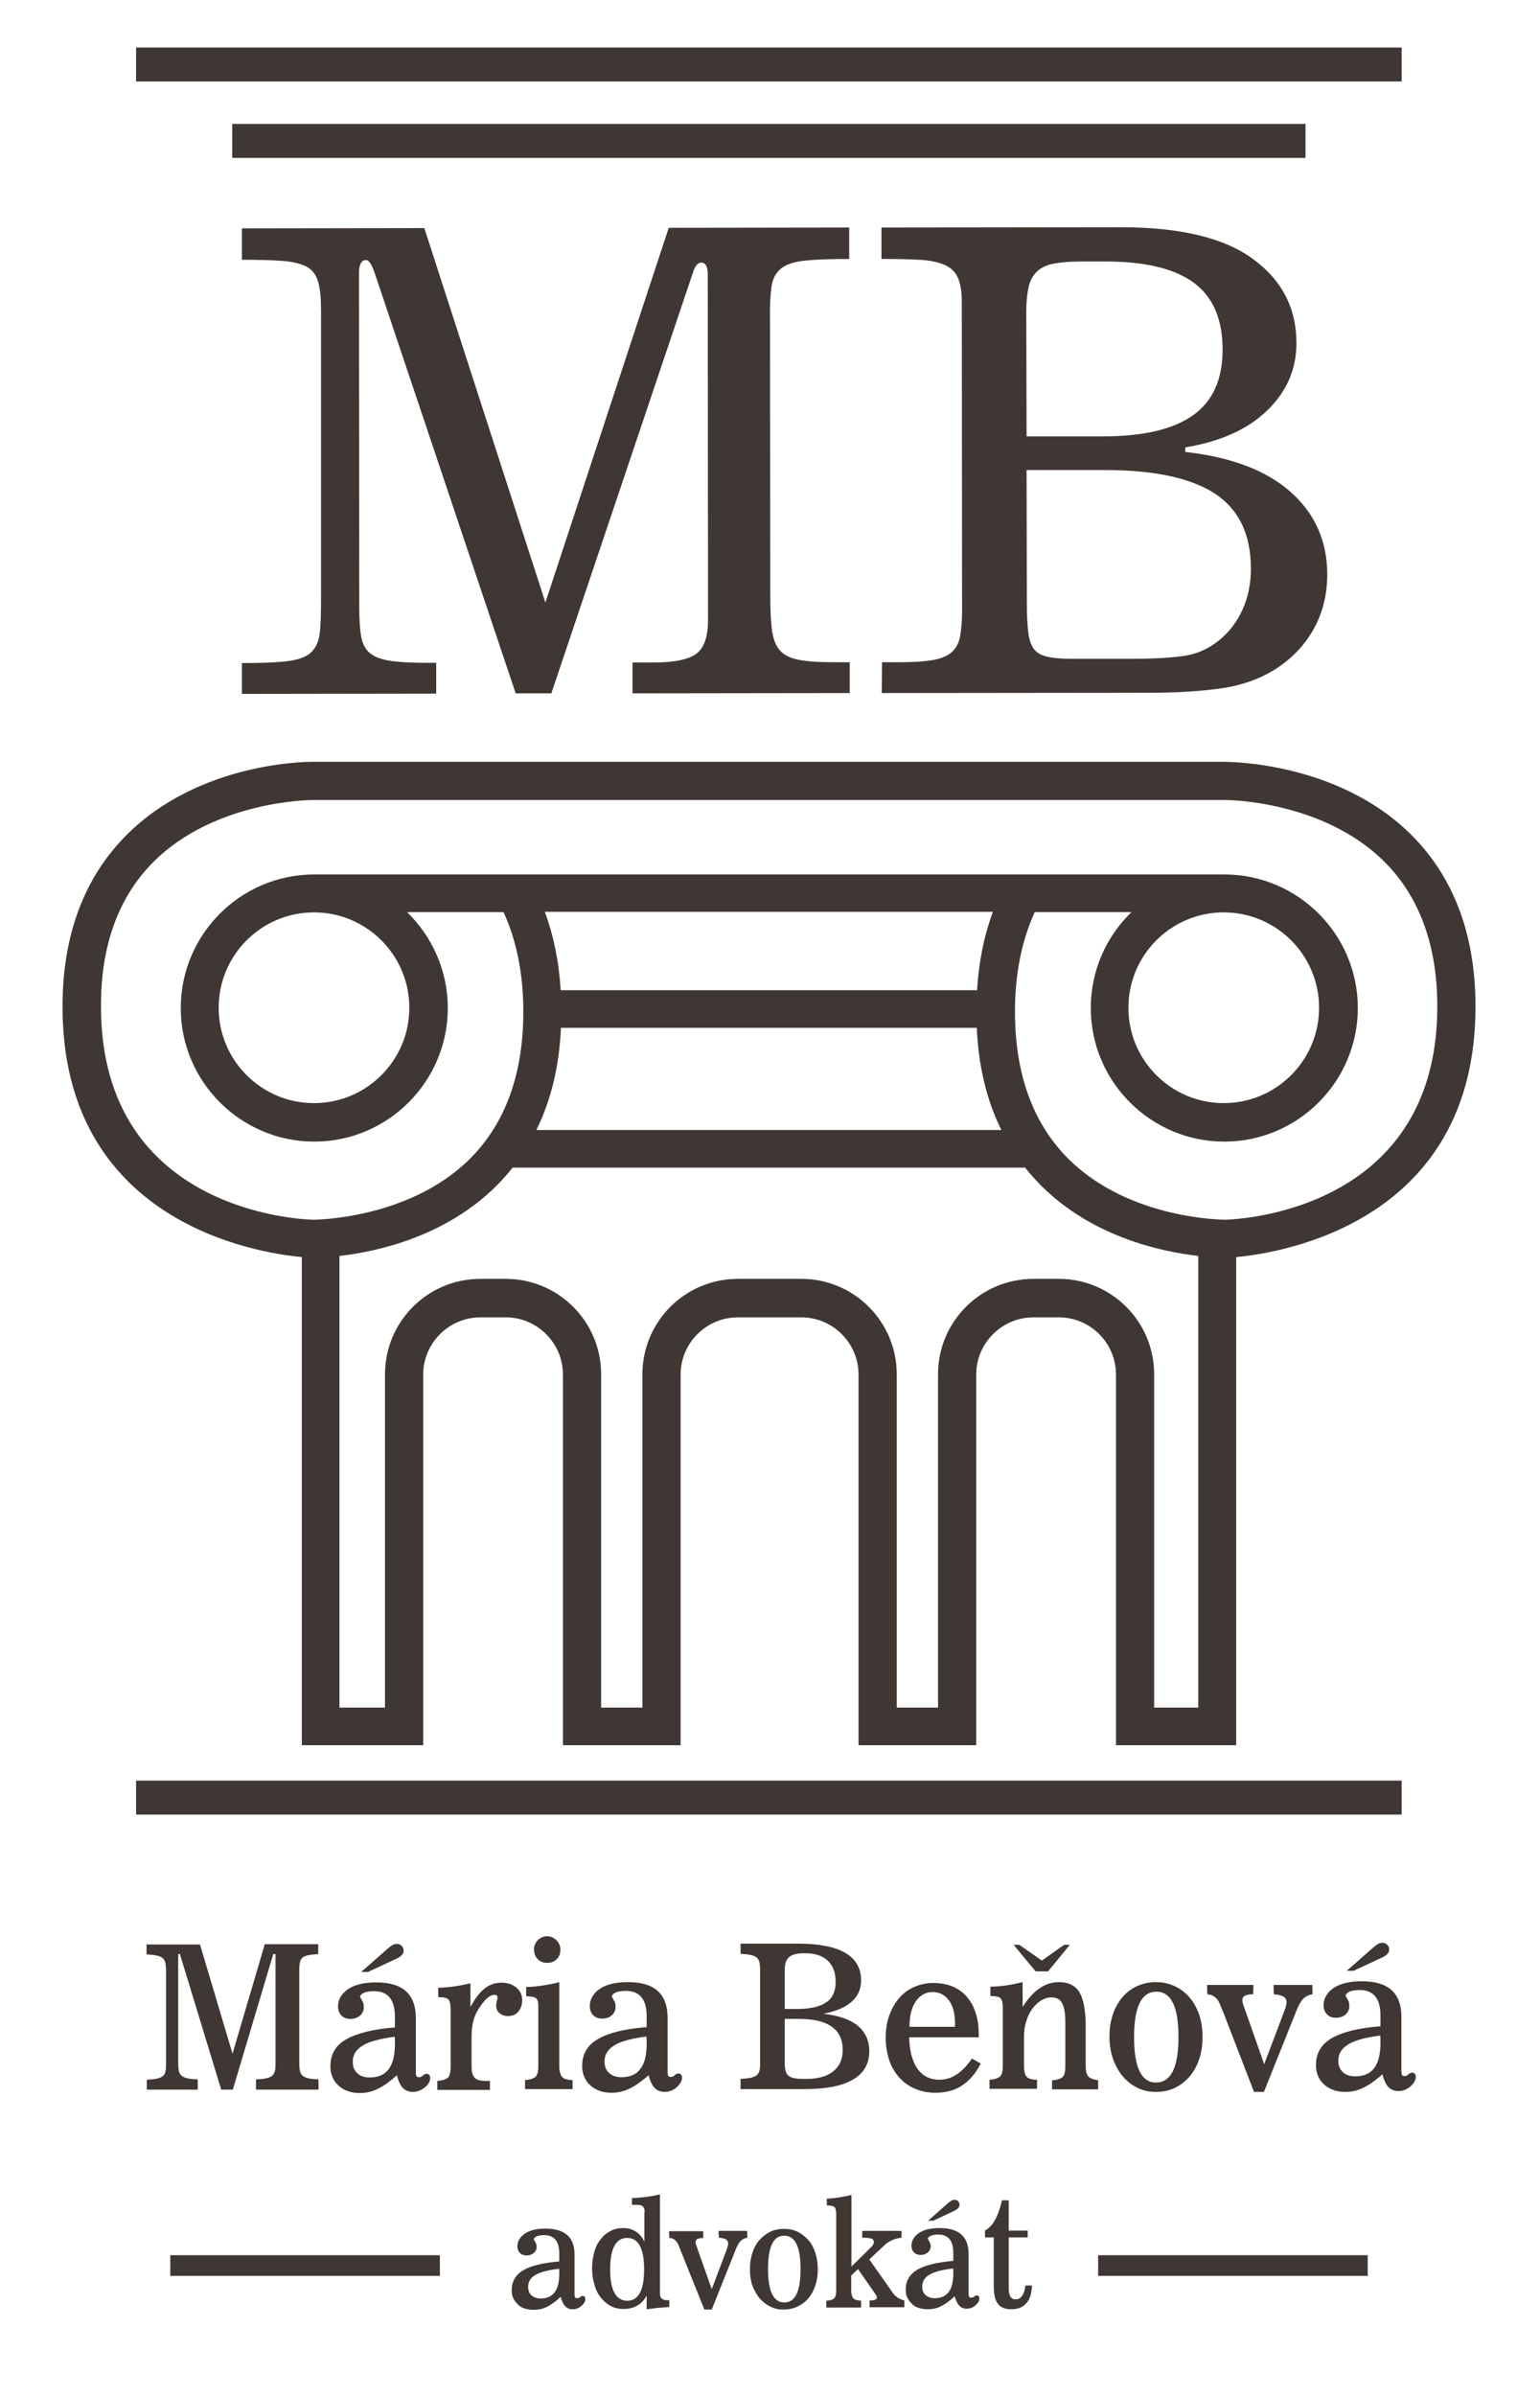 <?xml version="1.0" encoding="utf-8"?>
<!-- Generator: Adobe Illustrator 22.0.1, SVG Export Plug-In . SVG Version: 6.00 Build 0)  -->
<svg version="1.1" xmlns="http://www.w3.org/2000/svg" xmlns:xlink="http://www.w3.org/1999/xlink" x="0px" y="0px" width="544.4px"
	 height="846.7px" viewBox="0 0 544.4 846.7" style="enable-background:new 0 0 544.4 846.7;" xml:space="preserve">
<style type="text/css">
	.st0{fill:#3F3733;}
</style>
<g id="Layer_1">
</g>
<g id="Layer_2">
	<g>
		<g>
			<path class="st0" d="M106.7,444.2v159.2v13.3H120h16.1h7.1h6.4v-131c0-11.1,9.1-20.2,20.2-20.2h3.3h1.1h4.6
				c11.1,0,20.2,9.1,20.2,20.2v131h3.2h10.3h14.6h7.1h6.4v-131c0-11.1,9.1-20.2,20.2-20.2h22.5c11.1,0,20.2,9.1,20.2,20.2v131h0.9
				H317h14.6h8.8h4.7v-131c0-11.1,9.1-20.2,20.2-20.2h3.3h1.1h4.6c11.2,0,20.2,9.1,20.2,20.2v131h6.6h6.9h15.7H437v-13.3V444.2
				c16.3-1.5,84.6-12.4,84.6-88.5c0-25.4-7.7-45.8-22.8-60.8c-25.8-25.6-63.9-25.6-65.4-25.7H272.6h-1.5H110.3
				c-1.6,0-39.6,0-65.4,25.7c-15.1,15-22.8,35.5-22.8,60.8C22.1,431.8,90.4,442.7,106.7,444.2z M423.7,603.4h-15.7V485.6
				c0-18.6-15.1-33.7-33.7-33.7h-4.6h-1.1h-3.3c-18.6,0-33.7,15.1-33.7,33.7v117.8H317V485.6c0-18.6-15.1-33.7-33.7-33.7h-22.5
				c-18.6,0-33.7,15.1-33.7,33.7v117.8h-14.6V485.6c0-18.6-15.1-33.7-33.7-33.7h-4.6h-1.1h-3.3c-18.6,0-33.7,15.1-33.7,33.7v117.8
				H120V443.8c13.2-1.5,37.2-6.7,55.3-24.6c2.1-2.1,4.1-4.3,5.9-6.6h181.2c1.8,2.3,3.8,4.5,5.9,6.6c18.1,17.9,42.1,23.1,55.3,24.6
				V603.4z M198.3,363.2h147c0.6,13.6,3.5,25.7,8.7,36.1H189.6C194.8,388.8,197.7,376.8,198.3,363.2z M192.6,322.2h77.7h3H351
				c-3.1,8.4-5,17.6-5.6,27.7H198.2C197.6,339.8,195.7,330.6,192.6,322.2z M54.3,304.5c21.7-21.6,55.4-21.8,56-21.8h0h160.8h1.5
				h160.8h0c0.6,0,34.3,0.2,56,21.8c12.4,12.4,18.7,29.6,18.7,51.2c0,72.9-71.8,75.2-74.8,75.3c-0.3,0-33.8,0.1-55.5-21.4
				c-12.6-12.5-19-30-19-52.1c0-13.4,2.4-25.2,7-35.2h34.2c-8.9,8.6-14.4,20.6-14.4,33.9c0,26,21.2,47.2,47.2,47.2
				s47.2-21.2,47.2-47.2c0-26-21.1-47.1-47-47.2v0h-0.2c0,0,0,0,0,0l0,0H273.3h-3H111.1c0,0,0,0,0,0l0,0h-0.2v0
				c-25.9,0.1-47,21.2-47,47.2c0,26,21.2,47.2,47.2,47.2c26,0,47.2-21.2,47.2-47.2c0-13.3-5.6-25.3-14.4-33.9H178
				c4.6,10,7,21.8,7,35.2c0,22.1-6.4,39.6-19,52.1c-21.8,21.5-55.3,21.4-55.5,21.4c-3.1-0.1-74.8-2.4-74.8-75.3
				C35.6,334.1,41.9,316.9,54.3,304.5z M432.6,322.4c18.6,0,33.7,15.1,33.7,33.7c0,18.6-15.1,33.7-33.7,33.7s-33.7-15.1-33.7-33.7
				C398.9,337.5,414,322.4,432.6,322.4z M144.7,356.1c0,18.6-15.1,33.7-33.7,33.7c-18.6,0-33.7-15.1-33.7-33.7
				c0-18.6,15.1-33.7,33.7-33.7C129.6,322.4,144.7,337.5,144.7,356.1z"/>
			<rect x="48.1" y="629.2" class="st0" width="447.4" height="12"/>
			<rect x="82.1" y="43.8" class="st0" width="379.4" height="12"/>
			<rect x="48.1" y="16.8" class="st0" width="447.4" height="12"/>
			<rect x="388.2" y="796.9" class="st0" width="95.3" height="7.3"/>
			<rect x="60.2" y="796.9" class="st0" width="95.3" height="7.3"/>
		</g>
	</g>
	<g>
		<path class="st0" d="M113.5,109.8c0-4.2-0.3-7.6-1-10.1c-0.7-2.5-2-4.3-4-5.4c-2-1.1-4.9-1.8-8.5-2.1c-3.7-0.3-8.5-0.4-14.5-0.4
			l0-11.1l64.5-0.1l42.8,132.3l43.6-132.4l63.8-0.1l0,11.1c-6.7,0-12,0.2-15.7,0.6c-3.7,0.4-6.6,1.3-8.4,2.8c-1.9,1.5-3,3.7-3.4,6.6
			c-0.4,2.9-0.6,6.9-0.5,12l0.1,97.4c0,4.8,0.2,8.8,0.6,11.8c0.4,3,1.3,5.4,2.7,7c1.4,1.7,3.6,2.8,6.5,3.4c2.9,0.6,6.9,0.9,12,0.9
			l6.3,0l0,10.9l-76.8,0.1l0-10.9l7.4,0c7.5,0,12.6-1.1,15.3-3.2c2.7-2.1,4-6.1,4-11.8l-0.1-122.2c0-2.7-0.8-4.1-2.3-4.1
			c-1.2,0-2.2,1.1-2.9,3.4l-50.1,148.8l-12.6,0L132.6,96.9c-1.1-3.3-2.1-5-3.2-5c-1.7,0-2.5,1.6-2.5,4.8l0.1,117.6
			c0,4.5,0.2,8.1,0.7,10.8c0.5,2.6,1.6,4.7,3.5,6c1.9,1.4,4.6,2.2,8.2,2.6c3.6,0.4,8.5,0.6,14.8,0.5l0,10.9l-68.7,0.1l0-10.9
			c7,0,12.5-0.2,16.3-0.7c3.8-0.5,6.6-1.5,8.3-3.2c1.7-1.7,2.7-4.1,3-7.2c0.3-3.1,0.4-7.4,0.4-12.8L113.5,109.8z"/>
		<path class="st0" d="M311.8,234l7,0c4.6,0,8.4-0.3,11.2-0.8c2.8-0.5,5-1.5,6.5-2.8c1.5-1.4,2.5-3.2,2.9-5.6
			c0.4-2.3,0.7-5.3,0.7-8.7l-0.1-109.7c0-3.5-0.5-6.2-1.4-8.3c-0.9-2-2.5-3.6-4.7-4.5c-2.2-1-5.2-1.6-8.8-1.8
			c-3.6-0.2-8.1-0.3-13.5-0.3l0-11.1l84.7-0.1c20.8,0,36.4,3.7,46.6,11.2c10.3,7.5,15.4,17.4,15.4,29.8c0,9.1-3.4,17-10.2,23.6
			c-6.8,6.7-16.5,11.1-29.1,13.2l0,1.6c16.2,1.8,28.6,6.5,37.2,14.1c8.6,7.6,12.9,17.3,13,28.9c0,7.1-1.5,13.5-4.6,19.2
			c-3.1,5.7-7.4,10.3-12.9,14c-5.7,3.8-12.3,6.2-19.8,7.3c-7.5,1.1-16.2,1.6-26.1,1.6l-94.1,0.1L311.8,234z M389.8,154.2
			c14.4,0,25-2.5,32-7.5c7-5,10.4-12.7,10.4-23.2c0-10.7-3.4-18.6-10.2-23.6c-6.8-5-17.2-7.5-31.1-7.5l-8.8,0c-4,0-7.3,0.3-9.8,0.8
			c-2.5,0.5-4.4,1.5-5.8,2.8c-1.4,1.4-2.4,3.2-2.9,5.5c-0.5,2.3-0.8,5.1-0.8,8.4l0.1,44.3L389.8,154.2z M362.9,166.1l0.1,47.7
			c0,3.9,0.2,7.2,0.5,9.6c0.3,2.5,0.9,4.4,1.9,5.8c1,1.4,2.5,2.3,4.6,2.8c2.1,0.5,4.9,0.8,8.5,0.8l22,0c6.6,0,12.3-0.3,17.2-0.9
			c4.9-0.6,9.2-2.4,13.1-5.5c3.6-2.9,6.4-6.5,8.4-10.9c2-4.4,3-9.2,3-14.5c0-12.3-4.3-21.1-12.9-26.7c-8.6-5.5-21.8-8.3-39.4-8.2
			L362.9,166.1z"/>
	</g>
	<g>
		<path class="st0" d="M51.9,734.9c1.5-0.1,2.6-0.2,3.6-0.4c0.9-0.2,1.6-0.5,2.1-0.9c0.5-0.4,0.8-1,0.9-1.7c0.2-0.7,0.2-1.7,0.2-2.9
			l0-32.4c0-1.2-0.1-2.1-0.2-2.9c-0.2-0.8-0.5-1.3-1-1.8c-0.5-0.4-1.2-0.7-2.1-0.9c-0.9-0.2-2.1-0.3-3.6-0.4l0-3.5l18.9,0l11.5,38.6
			l11.4-38.7l18.9,0l0,3.5c-1.5,0.1-2.7,0.2-3.6,0.4c-0.9,0.2-1.6,0.5-2,0.9c-0.5,0.4-0.8,1-0.9,1.8c-0.2,0.8-0.2,1.7-0.2,2.9
			l0,32.4c0,1.2,0.1,2.2,0.2,2.9c0.2,0.7,0.5,1.3,1,1.7c0.5,0.4,1.2,0.7,2,0.9c0.9,0.2,2.1,0.3,3.6,0.4l0,3.6l-22.1,0l0-3.6
			c1.5-0.1,2.6-0.2,3.6-0.4c0.9-0.2,1.6-0.5,2.1-0.9c0.5-0.4,0.8-1,1-1.7c0.2-0.7,0.2-1.7,0.2-2.9l0-38.4l-0.8,0l-14.3,47.9l-4.1,0
			l-14.6-47.9H63l0,38.4c0,1.2,0.1,2.2,0.2,2.9c0.2,0.7,0.5,1.3,1,1.7c0.5,0.4,1.2,0.7,2.1,0.9c0.9,0.2,2.1,0.3,3.6,0.4l0,3.6l-18,0
			L51.9,734.9z"/>
		<path class="st0" d="M133.8,738c-2,1-4.2,1.6-6.5,1.6c-1.6,0-3.1-0.2-4.4-0.7c-1.3-0.5-2.4-1.1-3.3-2c-0.9-0.8-1.6-1.8-2.1-3
			c-0.5-1.2-0.7-2.4-0.7-3.8c0-4.2,1.9-7.4,5.6-9.5s9.5-3.6,17.2-4.2l0-3.9c0-5.9-2.5-8.9-7.3-8.9c-1.6,0-2.9,0.2-3.7,0.6
			c-0.8,0.4-1.3,0.9-1.3,1.3c0,0.1,0,0.2,0.1,0.3l0.8,1.5c0.3,0.5,0.4,1.2,0.4,2c0,1.1-0.4,2.1-1.3,2.9c-0.9,0.8-2,1.2-3.4,1.2
			c-1.4,0-2.4-0.4-3.2-1.2c-0.8-0.8-1.2-1.9-1.2-3.2c0-2.4,1.2-4.5,3.5-6.1c2.4-1.6,5.7-2.4,10-2.4c9.3,0,13.9,4.1,14,12.3l0,19.4
			c0,0.7,0.1,1.1,0.2,1.4c0.2,0.3,0.5,0.4,1,0.4c0.5,0,0.9-0.2,1.3-0.6c0.4-0.4,0.8-0.6,1.3-0.6c0.8,0,1.3,0.5,1.3,1.6
			c0,0.5-0.2,1-0.5,1.6s-0.8,1.1-1.3,1.5c-0.6,0.5-1.2,0.9-1.9,1.2c-0.7,0.3-1.5,0.5-2.4,0.5c-1.5,0-2.7-0.5-3.6-1.4
			c-0.9-1-1.6-2.5-2.1-4.5C138,735.4,135.8,737,133.8,738z M128.4,722.7c-2.4,1.4-3.7,3.3-3.7,5.8c0,1.7,0.5,3.1,1.6,4.1
			c1.1,1,2.5,1.5,4.4,1.5c6,0,8.9-3.9,8.9-11.8c0-0.4,0-0.8,0-1.3c0-0.4,0-0.8-0.1-1.3C134.5,720.4,130.8,721.3,128.4,722.7z
			 M136.8,688.8c0.7-0.6,1.3-1.1,1.8-1.4c0.5-0.3,1.1-0.5,1.6-0.5c0.8,0,1.3,0.2,1.8,0.7c0.4,0.4,0.7,1,0.7,1.7c0,1.1-0.8,2-2.5,2.8
			l-10.1,4.7l-2.4,0L136.8,688.8z"/>
		<path class="st0" d="M171.3,702.7c1.7-1.4,3.7-2.1,6-2.1c2.2,0,3.9,0.6,5.3,1.8c1.4,1.2,2,2.7,2,4.4c0,1.7-0.5,3-1.4,4.1
			c-0.9,1-2.2,1.5-3.7,1.5c-1.2,0-2.2-0.4-3-1.1c-0.8-0.7-1.1-1.6-1.1-2.7c0-0.4,0-0.7,0.1-0.8l0.3-1.4c0-0.1,0.1-0.3,0.1-0.5
			c0-0.7-0.4-1-1.1-1c-1.5,0-3.1,1.3-4.9,3.9c-1.2,1.7-2.1,3.4-2.5,5.1c-0.5,1.7-0.7,3.6-0.7,5.7l0,10.7c0,1.7,0.3,3,1,3.8
			c0.7,0.8,1.9,1.2,3.7,1.2l1.8,0l0,3.2l-18.6,0l0-3.2c1.9-0.1,3.1-0.6,3.8-1.2c0.6-0.7,0.9-1.9,0.9-3.7l0-20.5
			c0-1.7-0.3-2.9-0.8-3.4c-0.5-0.5-1.8-0.8-3.6-0.8l0-3.3c3.6-0.1,7.4-0.6,11.4-1.6l0,8.4C167.9,706.2,169.6,704,171.3,702.7z"/>
		<path class="st0" d="M198,732.4c0.1,0.6,0.4,1.1,0.7,1.5c0.4,0.4,0.8,0.7,1.4,0.8c0.6,0.2,1.4,0.3,2.3,0.3l0,3.2l-16.8,0l0-3.2
			c1.9-0.1,3.1-0.6,3.8-1.2c0.6-0.7,0.9-1.9,0.9-3.7l0-20.5c0-0.9,0-1.6-0.1-2.1c-0.1-0.5-0.3-1-0.6-1.3c-0.3-0.3-0.8-0.5-1.3-0.6
			c-0.6-0.1-1.3-0.2-2.3-0.2l0-3.3c2,0,3.9-0.2,5.8-0.5c1.9-0.3,3.9-0.6,5.9-1.2l0,29.6C197.7,731.1,197.8,731.8,198,732.4z
			 M190.1,685.6c0.9-0.9,2-1.4,3.3-1.4c1.3,0,2.4,0.5,3.3,1.4c0.9,0.9,1.4,2,1.4,3.3c0,1.4-0.4,2.5-1.3,3.4s-2,1.3-3.4,1.3
			c-1.3,0-2.4-0.4-3.3-1.3c-0.9-0.9-1.3-2-1.3-3.4C188.7,687.7,189.2,686.6,190.1,685.6z"/>
		<path class="st0" d="M222.8,737.9c-2,1-4.2,1.6-6.5,1.6c-1.6,0-3.1-0.2-4.4-0.7c-1.3-0.5-2.4-1.1-3.3-2c-0.9-0.8-1.6-1.8-2.1-3
			c-0.5-1.2-0.7-2.4-0.7-3.8c0-4.2,1.9-7.4,5.6-9.5c3.8-2.2,9.5-3.6,17.2-4.2l0-3.9c0-5.9-2.5-8.9-7.3-8.9c-1.6,0-2.9,0.2-3.7,0.6
			c-0.8,0.4-1.3,0.9-1.3,1.3c0,0.1,0,0.2,0.1,0.3l0.8,1.5c0.3,0.5,0.4,1.2,0.4,2c0,1.1-0.4,2.1-1.3,2.9c-0.9,0.8-2,1.2-3.4,1.2
			c-1.4,0-2.4-0.4-3.2-1.2c-0.8-0.8-1.2-1.9-1.2-3.2c0-2.4,1.2-4.5,3.5-6.1c2.4-1.6,5.7-2.4,10-2.4c9.3,0,13.9,4.1,14,12.3l0,19.4
			c0,0.7,0.1,1.1,0.2,1.4s0.5,0.4,1,0.4c0.5,0,0.9-0.2,1.3-0.6c0.4-0.4,0.8-0.6,1.3-0.6c0.8,0,1.3,0.5,1.3,1.6c0,0.5-0.2,1-0.5,1.6
			c-0.3,0.5-0.8,1.1-1.3,1.6c-0.6,0.5-1.2,0.9-1.9,1.2c-0.7,0.3-1.5,0.5-2.4,0.5c-1.5,0-2.7-0.5-3.6-1.4c-0.9-1-1.6-2.5-2.1-4.5
			C227,735.3,224.8,736.9,222.8,737.9z M217.4,722.6c-2.4,1.4-3.7,3.3-3.7,5.8c0,1.7,0.5,3.1,1.6,4.1c1.1,1,2.5,1.5,4.4,1.5
			c6,0,8.9-3.9,8.9-11.8c0-0.4,0-0.8,0-1.3c0-0.4,0-0.8-0.1-1.3C223.5,720.3,219.8,721.2,217.4,722.6z"/>
		<path class="st0" d="M304.4,699.8c0,6.1-4.4,10-13.3,11.8c5.4,0.6,9.4,2,12.1,4.2c2.7,2.2,4.1,5.3,4.1,9c0,4.4-1.9,7.8-5.7,10
			c-3.8,2.3-9.6,3.4-17.3,3.4l-22.5,0l0-3.6c1.5-0.1,2.6-0.2,3.6-0.4c0.9-0.2,1.6-0.5,2.1-0.9c0.5-0.4,0.8-1,1-1.7
			c0.2-0.7,0.2-1.7,0.2-2.9l0-32.3c0-1.2-0.1-2.1-0.2-2.9c-0.2-0.8-0.5-1.3-1-1.8c-0.5-0.4-1.2-0.7-2.1-0.9
			c-0.9-0.2-2.1-0.3-3.6-0.4l0-3.6l20.7,0C297,686.9,304.4,691.2,304.4,699.8z M277.4,709.9l4.2,0c4.7,0,8.2-0.8,10.4-2.3
			c2.3-1.5,3.4-3.9,3.4-7.3c0-3.2-0.9-5.7-2.8-7.5c-1.9-1.8-4.6-2.6-8.1-2.6c-1.5,0-2.7,0.1-3.6,0.4c-0.9,0.2-1.6,0.6-2.1,1.1
			c-0.5,0.5-0.9,1.1-1.1,1.9c-0.2,0.8-0.3,1.7-0.3,2.9L277.4,709.9z M277.4,728.8c0,1.2,0.1,2.1,0.3,2.9s0.5,1.4,1.1,1.8
			c0.5,0.4,1.3,0.8,2.3,0.9c1,0.2,2.3,0.2,3.9,0.2c4.2,0,7.4-0.9,9.6-2.7c2.2-1.8,3.3-4.3,3.3-7.5c0-7.4-5.2-11-15.6-11l-4.9,0
			L277.4,728.8z"/>
		<path class="st0" d="M324.3,731c1.9,2.6,4.5,3.9,7.8,3.9c4.3,0,8.1-2.5,11.5-7.5l3.1,1.8c-1.8,3.5-4.1,6.1-6.7,7.8
			s-5.8,2.5-9.4,2.5c-2.6,0-4.9-0.5-7.1-1.4c-2.1-0.9-4-2.2-5.5-3.9c-1.6-1.7-2.8-3.7-3.6-6.1c-0.8-2.4-1.3-5-1.3-8
			c0-3,0.4-5.6,1.3-8s2-4.4,3.5-6.1c1.5-1.7,3.2-3,5.3-3.9c2.1-0.9,4.3-1.4,6.7-1.4c2.4,0,4.7,0.4,6.7,1.2c2,0.8,3.7,2,5.1,3.6
			c1.4,1.6,2.5,3.5,3.2,5.8c0.8,2.3,1.1,4.9,1.1,7.8l0,0.8l-24.6,0C321.5,724.6,322.5,728.4,324.3,731z M337.6,716.2
			c0-0.2,0-0.4,0-0.6c0-0.2,0-0.4,0-0.6c0-3.5-0.7-6.2-2.2-8.2s-3.4-2.9-5.7-2.9c-2.4,0-4.4,1.1-5.9,3.2c-1.5,2.1-2.3,5.2-2.3,9.1
			L337.6,716.2z"/>
		<path class="st0" d="M362,730c0,0.9,0.1,1.6,0.2,2.3c0.1,0.6,0.4,1.1,0.7,1.5c0.4,0.4,0.8,0.7,1.4,0.8c0.6,0.2,1.4,0.3,2.3,0.3
			l0,3.2l-16.8,0l0-3.2c1.9-0.1,3.1-0.6,3.8-1.2c0.6-0.7,0.9-1.9,0.9-3.7l0-20.5c0-1.7-0.3-2.9-0.8-3.4c-0.5-0.5-1.8-0.8-3.6-0.8
			l0-3.3c3.6,0,7.4-0.6,11.4-1.6l0,8.8c3.7-5.9,8-8.8,12.8-8.8c3.5,0,6,1.3,7.4,3.8s2.1,6.5,2.1,11.8l0,14.1c0,1.7,0.3,2.9,0.9,3.6
			c0.6,0.7,1.7,1.1,3.5,1.4l0,3.2l-16.3,0l0-3.2c1.9-0.1,3.1-0.6,3.8-1.2c0.6-0.7,0.9-1.9,0.9-3.7l0-15.8c0-3-0.4-5.1-1.1-6.5
			c-0.7-1.4-2-2.1-3.8-2.1c-1.2,0-2.3,0.3-3.5,1c-1.2,0.7-2.2,1.6-3.1,2.8c-0.9,1.2-1.7,2.6-2.2,4.3c-0.6,1.7-0.9,3.5-0.9,5.5
			L362,730z M360.3,687.2l8,5.6l7.9-5.6l2,0l-7.7,9.4l-4.4,0l-7.8-9.4L360.3,687.2z"/>
		<path class="st0" d="M402.2,737.8c-2-0.9-3.7-2.3-5.2-4c-1.5-1.7-2.6-3.8-3.5-6.1c-0.8-2.4-1.3-5-1.3-7.9c0-3,0.4-5.6,1.2-8
			c0.8-2.4,2-4.4,3.4-6.1c1.5-1.7,3.2-3,5.2-3.9c2-0.9,4.2-1.4,6.6-1.4c2.4,0,4.6,0.5,6.6,1.4c2,0.9,3.7,2.2,5.2,3.9
			c1.5,1.7,2.6,3.7,3.5,6.1c0.8,2.4,1.2,5.1,1.2,8c0,2.9-0.4,5.6-1.2,7.9c-0.8,2.4-2,4.4-3.4,6.1c-1.5,1.7-3.2,3-5.2,4
			c-2,0.9-4.2,1.4-6.5,1.4C406.4,739.2,404.2,738.8,402.2,737.8z M416.6,719.8c0-10.7-2.6-16.1-7.9-16c-5.2,0-7.8,5.4-7.8,16.1
			c0,10.7,2.6,16,7.8,16C414,735.8,416.6,730.5,416.6,719.8z"/>
		<path class="st0" d="M432.3,710.7c-0.4-0.9-0.7-1.7-1-2.4c-0.3-0.7-0.6-1.3-1-1.8c-0.4-0.5-0.9-0.9-1.4-1.2
			c-0.5-0.3-1.2-0.5-2.1-0.6l-0.1-3.3l16.4,0l-0.1,3.3c-1.3,0-2.3,0.2-2.9,0.5c-0.6,0.3-0.9,0.8-0.9,1.5c0,0.6,0.1,1.1,0.2,1.4
			l7.5,21.3l7.2-19c0.5-1.2,0.7-2.2,0.7-2.9c0-0.9-0.4-1.6-1.1-2c-0.7-0.4-1.9-0.7-3.4-0.8l-0.1-3.3l13.7,0l0.1,3.3
			c-1.4,0.2-2.5,0.8-3.3,1.6c-0.8,0.8-1.5,2.1-2.2,3.7l-11.7,29.2l-3.5,0L432.3,710.7z"/>
		<path class="st0" d="M482.2,737.6c-2,1-4.2,1.6-6.5,1.6c-1.6,0-3.1-0.2-4.4-0.7c-1.3-0.5-2.4-1.1-3.3-2c-0.9-0.8-1.6-1.8-2.1-3
			c-0.5-1.2-0.7-2.4-0.7-3.8c0-4.2,1.9-7.4,5.6-9.5c3.8-2.2,9.5-3.6,17.2-4.2l0-3.9c0-5.9-2.5-8.9-7.3-8.9c-1.6,0-2.9,0.2-3.7,0.6
			c-0.8,0.4-1.3,0.9-1.3,1.3c0,0.1,0,0.2,0.1,0.3l0.8,1.5c0.3,0.5,0.4,1.2,0.4,2c0,1.1-0.4,2.1-1.3,2.9c-0.9,0.8-2,1.2-3.4,1.2
			c-1.4,0-2.4-0.4-3.2-1.2c-0.8-0.8-1.2-1.9-1.2-3.2c0-2.4,1.2-4.5,3.5-6.1c2.4-1.6,5.7-2.4,10-2.4c9.3,0,13.9,4.1,14,12.3l0,19.4
			c0,0.7,0.1,1.1,0.2,1.4c0.2,0.3,0.5,0.4,1,0.4c0.5,0,0.9-0.2,1.3-0.6c0.4-0.4,0.8-0.6,1.3-0.6c0.8,0,1.3,0.5,1.3,1.6
			c0,0.5-0.2,1-0.5,1.6c-0.3,0.5-0.8,1.1-1.3,1.6c-0.6,0.5-1.2,0.9-1.9,1.2c-0.7,0.3-1.5,0.5-2.4,0.5c-1.5,0-2.7-0.5-3.6-1.4
			c-0.9-1-1.6-2.5-2.1-4.5C486.4,735,484.2,736.6,482.2,737.6z M476.8,722.3c-2.4,1.4-3.7,3.3-3.7,5.8c0,1.7,0.5,3.1,1.6,4.1
			c1.1,1,2.5,1.5,4.4,1.5c6,0,8.9-3.9,8.9-11.8c0-0.4,0-0.8,0-1.3c0-0.4,0-0.8-0.1-1.3C482.9,719.9,479.2,720.9,476.8,722.3z
			 M485.2,688.4c0.7-0.6,1.3-1.1,1.8-1.4c0.5-0.3,1.1-0.5,1.6-0.5c0.8,0,1.3,0.2,1.8,0.7c0.4,0.4,0.7,1,0.7,1.7c0,1.1-0.8,2-2.5,2.8
			l-10.1,4.7l-2.4,0L485.2,688.4z"/>
	</g>
	<g>
		<path class="st0" d="M193.4,815.1c-1.5,0.8-3.1,1.1-4.8,1.1c-1.2,0-2.3-0.2-3.2-0.5c-1-0.3-1.8-0.8-2.4-1.5
			c-0.7-0.6-1.2-1.4-1.6-2.2c-0.4-0.8-0.5-1.8-0.5-2.8c0-3.1,1.4-5.4,4.1-7s7-2.6,12.7-3.1l0-2.8c0-4.4-1.8-6.5-5.4-6.5
			c-1.2,0-2.1,0.2-2.7,0.5c-0.6,0.3-0.9,0.6-0.9,1c0,0.1,0,0.2,0.1,0.2l0.6,1.1c0.2,0.4,0.3,0.9,0.3,1.4c0,0.8-0.3,1.5-1,2.1
			c-0.7,0.6-1.5,0.9-2.5,0.9c-1,0-1.8-0.3-2.4-0.9c-0.6-0.6-0.9-1.4-0.9-2.3c0-1.8,0.9-3.3,2.6-4.5c1.7-1.2,4.2-1.8,7.3-1.8
			c6.8,0,10.3,3,10.3,9.1l0,14.2c0,0.5,0.1,0.8,0.2,1s0.4,0.3,0.8,0.3c0.3,0,0.7-0.1,1-0.4c0.3-0.3,0.6-0.4,0.9-0.4
			c0.6,0,0.9,0.4,0.9,1.2c0,0.4-0.1,0.8-0.4,1.2c-0.2,0.4-0.6,0.8-1,1.1c-0.4,0.4-0.9,0.7-1.4,0.9c-0.5,0.2-1.1,0.3-1.7,0.3
			c-1.1,0-2-0.4-2.6-1.1c-0.7-0.7-1.2-1.8-1.6-3.3C196.5,813.2,194.9,814.4,193.4,815.1z M189.4,803.8c-1.8,1-2.7,2.4-2.7,4.3
			c0,1.3,0.4,2.3,1.2,3c0.8,0.7,1.9,1.1,3.2,1.1c4.4,0,6.6-2.9,6.6-8.7c0-0.3,0-0.6,0-0.9c0-0.3,0-0.6-0.1-0.9
			C194,802.1,191.2,802.8,189.4,803.8z"/>
		<path class="st0" d="M227.8,780.7c-0.1-0.4-0.3-0.7-0.5-1c-0.2-0.2-0.6-0.4-1-0.5c-0.4-0.1-1-0.1-1.8-0.1l-1.1,0l0-2.4
			c1.7,0,3.3-0.2,5-0.4c1.6-0.2,3.3-0.5,4.9-0.9l0,34.3c0,0.7,0,1.2,0.1,1.6c0.1,0.4,0.2,0.7,0.5,0.9c0.2,0.2,0.6,0.4,1,0.5
			c0.4,0.1,1,0.1,1.7,0.1l0,2.4c-1.3,0.1-2.6,0.2-4,0.3c-1.3,0.2-2.7,0.3-4,0.5l0-4.9c-0.8,1.6-1.9,2.8-3.3,3.6
			c-1.4,0.8-3,1.2-4.9,1.2c-1.6,0-3-0.3-4.4-1s-2.5-1.7-3.5-2.9c-1-1.2-1.8-2.7-2.3-4.5c-0.6-1.8-0.9-3.7-0.9-5.9
			c0-2.2,0.3-4.1,0.8-5.9s1.3-3.3,2.3-4.5c1-1.3,2.1-2.2,3.5-2.9s2.8-1,4.4-1c1.7,0,3.1,0.4,4.4,1.2c1.3,0.8,2.3,2,3.1,3.6l0-10.1
			C227.9,781.7,227.9,781.1,227.8,780.7z M227.7,801.9c0-7.4-2-11.1-6-11.1c-2,0-3.5,0.9-4.5,2.8c-1,1.8-1.5,4.6-1.5,8.3
			c0,3.7,0.5,6.5,1.5,8.3c1,1.8,2.5,2.8,4.5,2.8C225.7,813,227.7,809.3,227.7,801.9z"/>
		<path class="st0" d="M240.6,795.2c-0.3-0.7-0.5-1.2-0.7-1.8c-0.2-0.5-0.5-1-0.8-1.3c-0.3-0.4-0.6-0.7-1-0.9
			c-0.4-0.2-0.9-0.4-1.5-0.4l-0.1-2.4l12.1,0l0,2.4c-1,0-1.7,0.2-2.1,0.4c-0.4,0.2-0.6,0.6-0.6,1.1c0,0.4,0.1,0.8,0.2,1l5.5,15.6
			l5.3-14c0.3-0.9,0.5-1.6,0.5-2.1c0-0.7-0.3-1.2-0.8-1.5c-0.5-0.3-1.4-0.5-2.5-0.6l-0.1-2.4l10.1,0l0.1,2.4c-1,0.2-1.8,0.6-2.4,1.2
			c-0.6,0.6-1.1,1.5-1.6,2.7l-8.6,21.5l-2.6,0L240.6,795.2z"/>
		<path class="st0" d="M272.4,815.1c-1.5-0.7-2.7-1.7-3.8-2.9c-1.1-1.3-1.9-2.8-2.6-4.5c-0.6-1.7-0.9-3.7-0.9-5.8
			c0-2.2,0.3-4.1,0.9-5.9c0.6-1.8,1.4-3.3,2.5-4.5c1.1-1.2,2.4-2.2,3.8-2.9c1.5-0.7,3.1-1,4.8-1c1.8,0,3.4,0.3,4.8,1
			c1.5,0.7,2.7,1.7,3.8,2.9c1.1,1.2,1.9,2.7,2.5,4.5s0.9,3.7,0.9,5.9c0,2.1-0.3,4.1-0.9,5.8c-0.6,1.7-1.4,3.2-2.5,4.5
			c-1.1,1.3-2.4,2.2-3.9,2.9c-1.5,0.7-3.1,1-4.8,1C275.5,816.2,273.9,815.8,272.4,815.1z M283,801.8c0-7.9-1.9-11.8-5.8-11.8
			c-3.8,0-5.7,3.9-5.7,11.8c0,7.8,1.9,11.8,5.8,11.8C281.1,813.6,283,809.7,283,801.8z"/>
		<path class="st0" d="M307.6,794.4c0.9-0.8,1.3-1.5,1.3-2.1c0-0.7-0.3-1.1-1-1.3c-0.7-0.2-1.7-0.3-3.1-0.3l0-2.4l13.9,0l0,2.4
			c-1.4,0.2-2.6,0.5-3.6,1c-1,0.5-2,1.2-2.8,2l-5,4.7l7.4,10.5c0.3,0.4,0.6,0.9,0.9,1.3c0.3,0.4,0.6,0.8,1,1.1
			c0.4,0.3,0.8,0.7,1.3,0.9c0.5,0.3,1.1,0.5,1.8,0.7l0,2.4l-12.3,0l0-2.4c1.8,0,2.6-0.4,2.6-1c0-0.2-0.1-0.5-0.2-0.7
			c-0.1-0.2-0.3-0.5-0.5-0.8l-6-8.6l-2.4,2.3l0,5.2c0,0.7,0.1,1.2,0.2,1.7c0.1,0.4,0.3,0.8,0.5,1.1c0.3,0.3,0.6,0.5,1.1,0.6
			c0.4,0.1,1,0.2,1.7,0.3l0,2.4l-12.3,0l0-2.4c1.4-0.1,2.3-0.4,2.8-0.9c0.5-0.5,0.7-1.4,0.7-2.7l0-27c0-1.3-0.2-2.1-0.6-2.5
			c-0.4-0.4-1.3-0.6-2.7-0.6l0-2.4c1.4,0,2.8-0.2,4.2-0.4c1.4-0.2,2.9-0.5,4.5-0.9l0,25.3L307.6,794.4z"/>
		<path class="st0" d="M332.7,814.9c-1.5,0.8-3.1,1.1-4.8,1.1c-1.2,0-2.3-0.2-3.2-0.5c-1-0.3-1.8-0.8-2.4-1.5
			c-0.7-0.6-1.2-1.4-1.6-2.2c-0.4-0.8-0.5-1.8-0.5-2.8c0-3.1,1.4-5.4,4.1-7c2.8-1.6,7-2.6,12.7-3.1l0-2.8c0-4.4-1.8-6.5-5.4-6.5
			c-1.2,0-2.1,0.2-2.7,0.5c-0.6,0.3-0.9,0.6-0.9,1c0,0.1,0,0.2,0.1,0.2l0.6,1.1c0.2,0.4,0.3,0.9,0.3,1.4c0,0.8-0.3,1.5-1,2.1
			c-0.7,0.6-1.5,0.9-2.5,0.9c-1,0-1.8-0.3-2.4-0.9c-0.6-0.6-0.9-1.4-0.9-2.3c0-1.8,0.9-3.3,2.6-4.5c1.7-1.2,4.2-1.8,7.3-1.8
			c6.8,0,10.3,3,10.3,9.1l0,14.2c0,0.5,0.1,0.8,0.2,1c0.1,0.2,0.4,0.3,0.8,0.3c0.3,0,0.7-0.1,1-0.4c0.3-0.3,0.6-0.4,0.9-0.4
			c0.6,0,0.9,0.4,0.9,1.2c0,0.4-0.1,0.8-0.4,1.2c-0.2,0.4-0.6,0.8-1,1.1c-0.4,0.4-0.9,0.7-1.4,0.9c-0.5,0.2-1.1,0.3-1.7,0.3
			c-1.1,0-2-0.4-2.6-1.1c-0.7-0.7-1.2-1.8-1.6-3.3C335.8,813,334.2,814.2,332.7,814.9z M328.7,803.7c-1.8,1-2.7,2.4-2.7,4.3
			c0,1.3,0.4,2.3,1.2,3c0.8,0.7,1.9,1.1,3.2,1.1c4.4,0,6.6-2.9,6.6-8.7c0-0.3,0-0.6,0-0.9c0-0.3,0-0.6-0.1-0.9
			C333.3,802,330.5,802.7,328.7,803.7z M334.9,778.7c0.5-0.4,0.9-0.8,1.3-1c0.4-0.2,0.8-0.4,1.2-0.4c0.6,0,1,0.2,1.3,0.5
			c0.3,0.3,0.5,0.8,0.5,1.3c0,0.8-0.6,1.5-1.8,2.1l-7.5,3.5l-1.8,0L334.9,778.7z"/>
		<path class="st0" d="M348.2,790.6l0-2.4c1.4-0.8,2.6-2,3.5-3.7c1-1.7,1.8-4,2.5-7l2.4,0l0,10.7l6.7,0l0,2.4l-6.7,0l0,18.1
			c0,2.5,0.8,3.8,2.4,3.8c1.9,0,3.1-1.6,3.5-4.9l2.3,0c-0.1,2.8-0.7,4.9-2,6.3c-1.2,1.4-3,2.1-5.3,2.1c-2.3,0-3.9-0.7-4.8-2
			c-1-1.3-1.4-3.5-1.4-6.4l0-17L348.2,790.6z"/>
	</g>
</g>
</svg>
